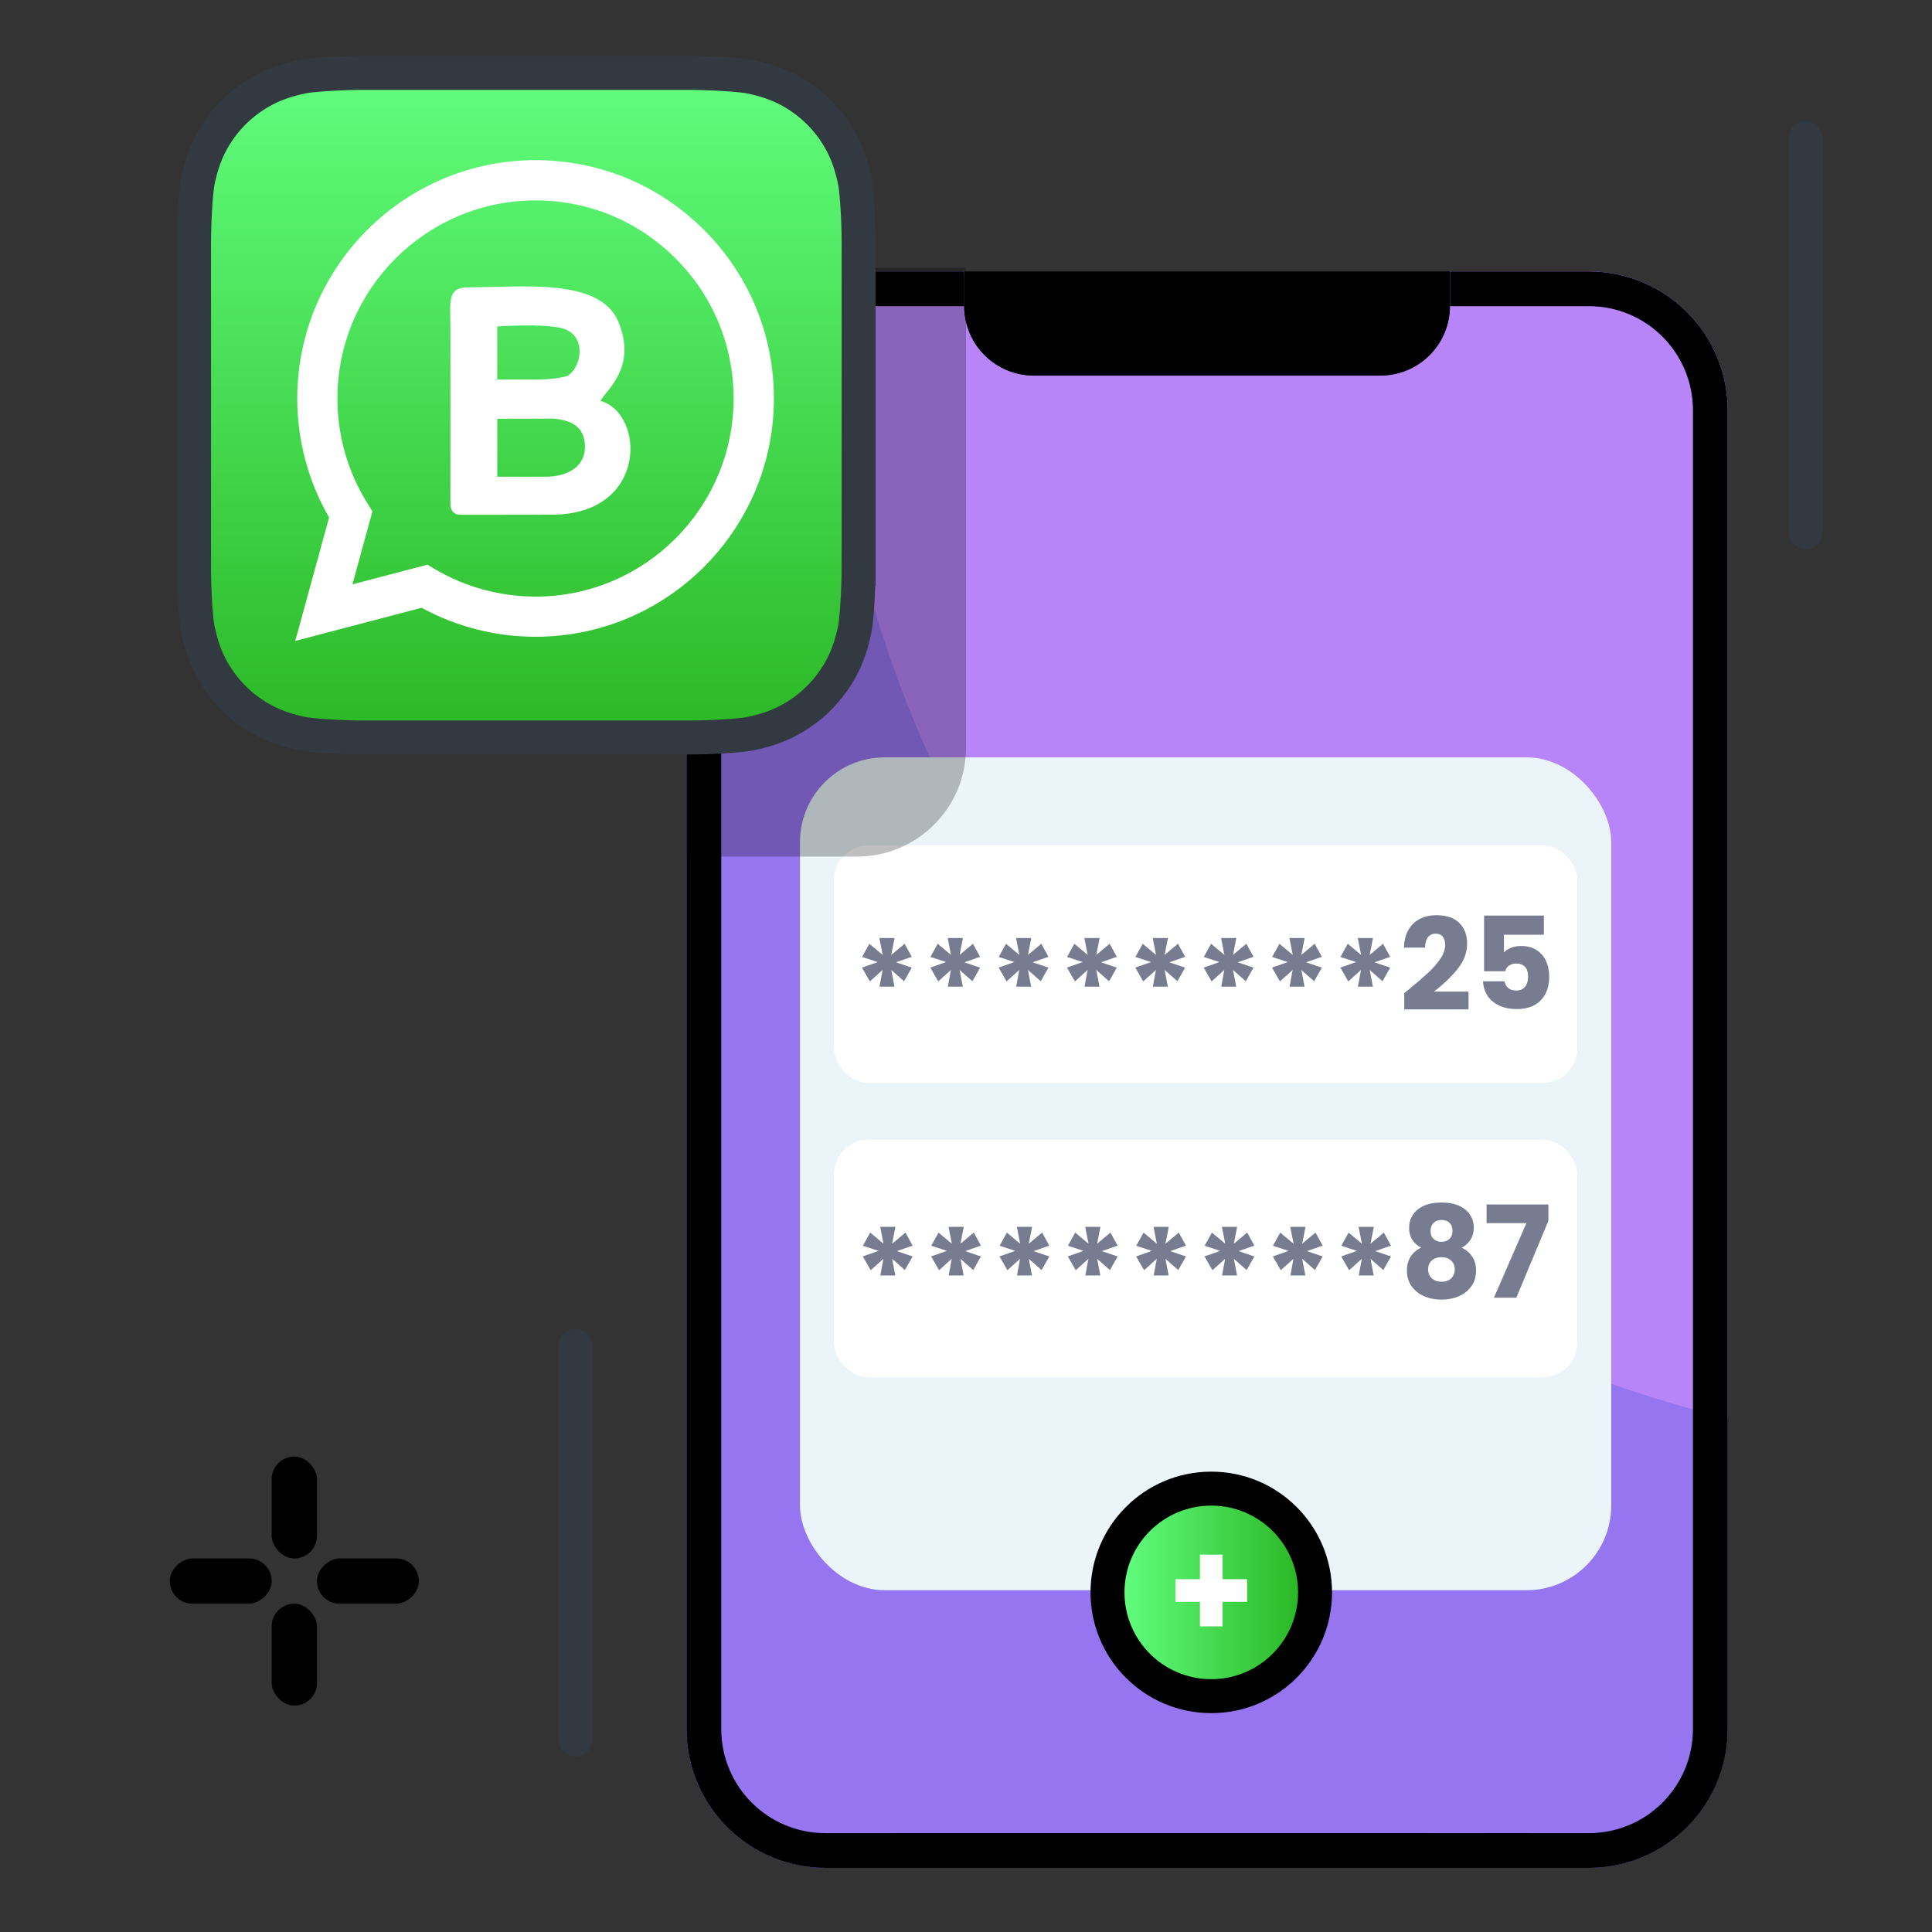<?xml version="1.0" encoding="UTF-8"?>
<svg id="Layer_1" data-name="Layer 1" xmlns="http://www.w3.org/2000/svg" xmlns:xlink="http://www.w3.org/1999/xlink" viewBox="0 0 512 512">
  <rect x="0" y="0" width="512" height="512" fill="#333333" stroke="none"/>
  <defs>
    <style>
      .cls-1 {
        stroke-linecap: round;
      }

      .cls-1, .cls-2 {
        fill: none;
        stroke: #333940;
        stroke-miterlimit: 10;
        stroke-width: 9px;
      }

      .cls-2, .cls-3, .cls-4 {
        fill-rule: evenodd;
      }

      .cls-5 {
        fill: #9576f0;
      }

      .cls-6, .cls-3 {
        fill: #fff;
      }

      .cls-7 {
        opacity: .25;
      }

      .cls-8 {
        fill: #777c91;
      }

      .cls-9 {
        fill: #eaf4f9;
      }

      .cls-4 {
        fill: url(#linear-gradient-2);
      }

      .cls-10 {
        fill: #b785f8;
      }

      .cls-11 {
        fill: url(#linear-gradient);
      }
    </style>
    <linearGradient id="linear-gradient" x1="298" y1="422" x2="344" y2="422" gradientUnits="userSpaceOnUse">
      <stop offset="0" stop-color="#61fd7d"/>
      <stop offset="1" stop-color="#2bb826"/>
    </linearGradient>
    <linearGradient id="linear-gradient-2" x1="-2290.26" y1="-5488" x2="-2290.26" y2="-4565.09" gradientTransform="translate(575.09 1062.41) scale(.19)" xlink:href="#linear-gradient"/>
  </defs>
  <g id="_03-top_up" data-name=" 03-top up">
    <path d="M255.51,71.94h128.76v9.2c-.03,10.15-8.25,18.36-18.39,18.39h-91.97c-10.15-.03-18.36-8.25-18.39-18.39v-9.2Z"/>
    <path class="cls-5" d="M457.84,108.73v349.48c0,20.32-16.47,36.79-36.79,36.79h-202.33c-20.32,0-36.79-16.47-36.79-36.79V108.73c0-20.32,16.47-36.79,36.79-36.79h36.79v9.2c.03,10.15,8.25,18.36,18.39,18.39h91.97c10.15-.03,18.36-8.25,18.39-18.39v-9.2h36.79c20.32,0,36.79,16.47,36.79,36.79Z"/>
    <path class="cls-10" d="M457.84,375.86V108.73c0-20.32-16.47-36.79-36.79-36.79h-36.79v9.2c-.03,10.15-8.25,18.36-18.39,18.39h-91.97c-10.15-.03-18.36-8.25-18.39-18.39v-9.2h-36.79c-.06,144.38,98.78,270.01,239.12,303.92h0Z"/>
    <path d="M421.06,71.94h-36.79v9.2h36.79c15.24,0,27.59,12.35,27.59,27.59v349.48c0,15.24-12.35,27.59-27.59,27.59h-202.33c-15.24,0-27.59-12.35-27.59-27.59V108.73c0-15.24,12.35-27.59,27.59-27.59h36.79v-9.2h-36.79c-20.32,0-36.79,16.47-36.79,36.79v349.48c0,20.32,16.47,36.79,36.79,36.79h202.33c20.32,0,36.79-16.47,36.79-36.79V108.73c0-20.32-16.47-36.79-36.79-36.79Z"/>
    <path d="M365.87,90.34h-91.97c-10.15-.03-18.36-8.25-18.39-18.39v9.2c.03,10.15,8.25,18.36,18.39,18.39h91.97c10.15-.03,18.36-8.25,18.39-18.39v-9.2c-.03,10.15-8.25,18.36-18.39,18.39Z"/>
    <path d="M234.19,490.4c0,2.54,2.06,4.6,4.6,4.6h137.95c2.54,0,4.6-2.06,4.6-4.6s-2.06-4.6-4.6-4.6h-137.95c-2.54,0-4.6,2.06-4.6,4.6h0Z"/>
    <path d="M390.54,490.4c0,2.54,2.06,4.6,4.6,4.6h9.2c2.54,0,4.6-2.06,4.6-4.6s-2.06-4.6-4.6-4.6h-9.2c-2.54,0-4.6,2.06-4.6,4.6Z"/>
    <rect class="cls-9" x="212" y="200.7" width="215" height="220.73" rx="22.49" ry="22.49"/>
  </g>
  <g>
    <rect class="cls-6" x="221" y="224" width="197" height="63" rx="9.2" ry="9.2"/>
    <rect class="cls-6" x="221" y="302" width="197" height="63" rx="9.2" ry="9.2"/>
    <g>
      <path class="cls-8" d="M239.73,250.1l1.9,3.46-4.17,1.46,4.17,1.42-2.04,3.6-3.39-2.98.85,4.41h-3.97l.81-4.41-3.36,3.02-2.1-3.66,4.17-1.46-4.14-1.36,1.93-3.49,3.53,2.95-.88-4.48h4.04l-.88,4.48,3.53-2.95Z"/>
      <path class="cls-8" d="M257.84,250.1l1.9,3.46-4.17,1.46,4.17,1.42-2.04,3.6-3.39-2.98.85,4.41h-3.97l.81-4.41-3.36,3.02-2.1-3.66,4.17-1.46-4.14-1.36,1.93-3.49,3.53,2.95-.88-4.48h4.04l-.88,4.48,3.53-2.95Z"/>
      <path class="cls-8" d="M275.95,250.1l1.9,3.46-4.17,1.46,4.17,1.42-2.04,3.6-3.39-2.98.85,4.41h-3.97l.81-4.41-3.36,3.02-2.1-3.66,4.17-1.46-4.14-1.36,1.93-3.49,3.53,2.95-.88-4.48h4.04l-.88,4.48,3.53-2.95Z"/>
      <path class="cls-8" d="M294.06,250.1l1.9,3.46-4.17,1.46,4.17,1.42-2.04,3.6-3.39-2.98.85,4.41h-3.97l.81-4.41-3.36,3.02-2.1-3.66,4.17-1.46-4.14-1.36,1.93-3.49,3.53,2.95-.88-4.48h4.04l-.88,4.48,3.53-2.95Z"/>
      <path class="cls-8" d="M312.17,250.1l1.9,3.46-4.17,1.46,4.17,1.42-2.04,3.6-3.39-2.98.85,4.41h-3.97l.81-4.41-3.36,3.02-2.1-3.66,4.17-1.46-4.14-1.36,1.93-3.49,3.53,2.95-.88-4.48h4.04l-.88,4.48,3.53-2.95Z"/>
      <path class="cls-8" d="M330.29,250.1l1.9,3.46-4.17,1.46,4.17,1.42-2.04,3.6-3.39-2.98.85,4.41h-3.97l.81-4.41-3.36,3.02-2.1-3.66,4.17-1.46-4.14-1.36,1.93-3.49,3.53,2.95-.88-4.48h4.04l-.88,4.48,3.53-2.95Z"/>
      <path class="cls-8" d="M348.4,250.1l1.9,3.46-4.17,1.46,4.17,1.42-2.04,3.6-3.39-2.98.85,4.41h-3.97l.81-4.41-3.36,3.02-2.1-3.66,4.17-1.46-4.14-1.36,1.93-3.49,3.53,2.95-.88-4.48h4.04l-.88,4.48,3.53-2.95Z"/>
      <path class="cls-8" d="M366.51,250.1l1.9,3.46-4.17,1.46,4.17,1.42-2.04,3.6-3.39-2.98.85,4.41h-3.97l.81-4.41-3.36,3.02-2.1-3.66,4.17-1.46-4.14-1.36,1.93-3.49,3.53,2.95-.88-4.48h4.04l-.88,4.48,3.53-2.95Z"/>
      <path class="cls-8" d="M373.19,262.35c2.22-1.83,3.96-3.34,5.24-4.51s2.36-2.41,3.24-3.7,1.32-2.54,1.32-3.76c0-.93-.22-1.65-.64-2.17-.43-.52-1.08-.78-1.93-.78s-1.53.32-2.02.97c-.49.64-.73,1.55-.73,2.73h-5.6c.05-1.92.46-3.53,1.24-4.82.78-1.29,1.81-2.24,3.09-2.85,1.28-.61,2.7-.92,4.26-.92,2.69,0,4.72.69,6.09,2.07,1.37,1.38,2.05,3.18,2.05,5.39,0,2.42-.83,4.66-2.48,6.73s-3.75,4.09-6.31,6.05h9.16v4.71h-17.03v-4.31c.77-.61,1.12-.89,1.05-.85Z"/>
      <path class="cls-8" d="M409.14,247.71h-10.58v4.68c.45-.5,1.09-.9,1.9-1.22.81-.32,1.69-.47,2.64-.47,1.7,0,3.1.39,4.22,1.15s1.94,1.76,2.46,2.98c.52,1.22.78,2.54.78,3.97,0,2.65-.75,4.74-2.24,6.29-1.49,1.55-3.6,2.32-6.31,2.32-1.81,0-3.38-.31-4.71-.93-1.33-.62-2.36-1.49-3.09-2.59-.72-1.11-1.12-2.38-1.19-3.83h5.67c.14.7.46,1.28.98,1.75s1.23.69,2.14.69c1.06,0,1.85-.34,2.37-1.02.52-.68.78-1.58.78-2.71s-.27-1.96-.81-2.54c-.54-.59-1.33-.88-2.37-.88-.77,0-1.4.19-1.9.56-.5.37-.83.87-.98,1.48h-5.6v-14.75h15.84v5.09Z"/>
    </g>
    <g>
      <path class="cls-8" d="M239.95,326.64l1.9,3.46-4.17,1.46,4.17,1.42-2.04,3.6-3.39-2.98.85,4.41h-3.97l.81-4.41-3.36,3.02-2.1-3.66,4.17-1.46-4.14-1.36,1.93-3.49,3.53,2.95-.88-4.48h4.04l-.88,4.48,3.53-2.95Z"/>
      <path class="cls-8" d="M258.06,326.64l1.9,3.46-4.17,1.46,4.17,1.42-2.04,3.6-3.39-2.98.85,4.41h-3.97l.81-4.41-3.36,3.02-2.1-3.66,4.17-1.46-4.14-1.36,1.93-3.49,3.53,2.95-.88-4.48h4.04l-.88,4.48,3.53-2.95Z"/>
      <path class="cls-8" d="M276.17,326.64l1.9,3.46-4.17,1.46,4.17,1.42-2.04,3.6-3.39-2.98.85,4.41h-3.97l.81-4.41-3.36,3.02-2.1-3.66,4.17-1.46-4.14-1.36,1.93-3.49,3.53,2.95-.88-4.48h4.04l-.88,4.48,3.53-2.95Z"/>
      <path class="cls-8" d="M294.28,326.64l1.9,3.46-4.17,1.46,4.17,1.42-2.04,3.6-3.39-2.98.85,4.41h-3.97l.81-4.41-3.36,3.02-2.1-3.66,4.17-1.46-4.14-1.36,1.93-3.49,3.53,2.95-.88-4.48h4.04l-.88,4.48,3.53-2.95Z"/>
      <path class="cls-8" d="M312.39,326.64l1.9,3.46-4.17,1.46,4.17,1.42-2.04,3.6-3.39-2.98.85,4.41h-3.97l.81-4.41-3.36,3.02-2.1-3.66,4.17-1.46-4.14-1.36,1.93-3.49,3.53,2.95-.88-4.48h4.04l-.88,4.48,3.53-2.95Z"/>
      <path class="cls-8" d="M330.51,326.64l1.9,3.46-4.17,1.46,4.17,1.42-2.04,3.6-3.39-2.98.85,4.41h-3.97l.81-4.41-3.36,3.02-2.1-3.66,4.17-1.46-4.14-1.36,1.93-3.49,3.53,2.95-.88-4.48h4.04l-.88,4.48,3.53-2.95Z"/>
      <path class="cls-8" d="M348.62,326.64l1.9,3.46-4.17,1.46,4.17,1.42-2.04,3.6-3.39-2.98.85,4.41h-3.97l.81-4.41-3.36,3.02-2.1-3.66,4.17-1.46-4.14-1.36,1.93-3.49,3.53,2.95-.88-4.48h4.04l-.88,4.48,3.53-2.95Z"/>
      <path class="cls-8" d="M366.73,326.64l1.9,3.46-4.17,1.46,4.17,1.42-2.04,3.6-3.39-2.98.85,4.41h-3.97l.81-4.41-3.36,3.02-2.1-3.66,4.17-1.46-4.14-1.36,1.93-3.49,3.53,2.95-.88-4.48h4.04l-.88,4.48,3.53-2.95Z"/>
      <path class="cls-8" d="M373.44,325.33c0-1.22.32-2.34.95-3.34s1.59-1.81,2.88-2.41,2.87-.9,4.75-.9,3.45.3,4.73.9c1.28.6,2.23,1.4,2.87,2.41.63,1.01.95,2.12.95,3.34s-.29,2.28-.87,3.19-1.35,1.62-2.32,2.14c1.22.59,2.16,1.4,2.81,2.42.66,1.03.98,2.23.98,3.61,0,1.61-.41,2.99-1.22,4.15-.81,1.16-1.92,2.05-3.31,2.66-1.39.61-2.93.91-4.63.91s-3.24-.3-4.63-.91c-1.39-.61-2.49-1.5-3.31-2.66-.81-1.16-1.22-2.55-1.22-4.15,0-1.4.33-2.62.98-3.65.66-1.03,1.58-1.83,2.78-2.39-2.13-1.13-3.19-2.91-3.19-5.32ZM379.45,334.03c-.66.58-.98,1.37-.98,2.39,0,.95.32,1.73.97,2.34s1.51.91,2.59.91,1.94-.3,2.56-.91.93-1.39.93-2.34-.32-1.79-.97-2.37c-.64-.59-1.49-.88-2.53-.88s-1.92.29-2.58.87ZM384.15,324.06c-.53-.51-1.24-.76-2.12-.76s-1.59.26-2.12.78c-.53.52-.8,1.24-.8,2.17s.27,1.58.81,2.09c.54.51,1.24.76,2.1.76s1.56-.26,2.1-.78c.54-.52.81-1.22.81-2.1,0-.93-.27-1.65-.8-2.15Z"/>
      <path class="cls-8" d="M410.35,323.5l-8.51,20.42h-5.94l8.61-19.77h-10.55v-4.95h16.38v4.31Z"/>
    </g>
  </g>
  <circle cx="321" cy="422" r="32"/>
  <circle class="cls-11" cx="321" cy="422" r="23"/>
  <g>
    <rect class="cls-6" x="318" y="412" width="6" height="19"/>
    <rect class="cls-6" x="318" y="412" width="6" height="19" transform="translate(-100.5 742.5) rotate(-90)"/>
  </g>
  <path class="cls-7" d="M182,71h74v127.14c0,15.93-12.93,28.86-28.86,28.86h-45.14V71h0Z"/>
  <g>
    <g>
      <path class="cls-4" d="M227.99,150.72c0,.96-.03,3.06-.09,4.67-.14,3.95-.46,9.05-.93,11.38-.71,3.49-1.79,6.79-3.19,9.53-3.27,6.44-8.5,11.67-14.94,14.92-2.76,1.41-6.07,2.48-9.59,3.19-2.3.46-7.36.77-11.29.91-1.62.06-3.71.09-4.67.09h-86.72c-.96-.01-3.06-.04-4.67-.1-3.95-.14-9.05-.46-11.38-.93-3.49-.71-6.79-1.79-9.53-3.19-6.44-3.27-11.66-8.5-14.92-14.94-1.41-2.76-2.48-6.07-3.19-9.59-.46-2.3-.77-7.36-.91-11.29-.06-1.62-.09-3.71-.09-4.67V63.99c.01-.96.04-3.06.1-4.67.14-3.95.46-9.05.93-11.38.71-3.49,1.79-6.79,3.19-9.53,3.27-6.44,8.5-11.67,14.94-14.92,2.76-1.41,6.08-2.48,9.59-3.19,2.3-.46,7.36-.77,11.29-.91,1.61-.06,3.71-.09,4.67-.09h86.72c.96.01,3.06.04,4.67.1,3.95.14,9.05.46,11.38.93,3.49.71,6.79,1.79,9.53,3.19,6.44,3.27,11.67,8.5,14.92,14.94,1.41,2.76,2.48,6.07,3.19,9.59.46,2.3.77,7.36.91,11.29.06,1.62.09,3.71.09,4.67v86.72Z"/>
      <path class="cls-3" d="M186.6,60.96c-11.92-11.93-27.78-18.51-44.67-18.52-34.81,0-63.14,28.32-63.15,63.13-.01,11.08,2.89,21.96,8.43,31.56l-8.96,32.72,33.48-8.78c9.26,5.04,19.64,7.68,30.18,7.68h.03c34.81,0,63.14-28.32,63.15-63.13,0-16.87-6.56-32.73-18.48-44.66h0ZM141.93,158.1h-.02c-9.4,0-18.63-2.53-26.72-7.31l-1.92-1.14-19.87,5.21,5.3-19.36-1.25-1.99c-5.26-8.36-8.04-18.05-8.03-27.93.01-28.93,23.56-52.47,52.52-52.47,14.02,0,27.2,5.47,37.11,15.39s15.37,23.1,15.36,37.13c-.01,28.93-23.56,52.48-52.49,52.48h0Z"/>
      <path class="cls-3" d="M120.75,136.16c.44.27,1.36.27,3.45.27,8.89,0,16.56-.03,22.02-.03,25.48,0,24.81-26.83,12.9-30.17,1.74-3.09,9.7-8.9,4.78-20.9-4.86-11.87-25.77-9.18-40.07-9.17-5.29,0-4.5,3.91-4.47,9.99.04,9.63,0,35.69,0,46.96,0,2.28.69,2.63,1.4,3.06ZM131.78,126.33c2.41,0,8.08,0,12.95,0,5.51,0,10.41-2.59,10.29-8.07-.09-5.17-3.53-6.86-8.3-7.33-4.54.04-9.74.04-14.94.04v15.37ZM131.78,100.59c9.58-.13,13.28.39,18.51-.92,3.59-2.04,5.17-9.61.02-12.18-3.58-1.79-14.14-1.18-18.54-.99v14.1Z"/>
    </g>
    <path class="cls-2" d="M227.53,150.75c0,.96-.03,3.06-.09,4.67-.14,3.95-.46,9.05-.93,11.38-.71,3.49-1.79,6.79-3.19,9.53-3.27,6.44-8.5,11.67-14.94,14.92-2.76,1.41-6.07,2.48-9.59,3.19-2.3.46-7.36.77-11.29.91-1.62.06-3.71.09-4.67.09h-86.72c-.96-.01-3.06-.04-4.67-.1-3.95-.14-9.05-.46-11.38-.93-3.49-.71-6.79-1.79-9.53-3.19-6.44-3.27-11.66-8.5-14.92-14.94-1.41-2.76-2.48-6.07-3.19-9.59-.46-2.3-.77-7.36-.91-11.29-.06-1.62-.09-3.71-.09-4.67v-86.72c.01-.96.04-3.06.1-4.67.14-3.95.46-9.05.93-11.38.71-3.49,1.79-6.79,3.19-9.53,3.27-6.44,8.5-11.67,14.94-14.92,2.76-1.41,6.08-2.48,9.59-3.19,2.3-.46,7.36-.77,11.29-.91,1.61-.06,3.71-.09,4.67-.09h86.72c.96.01,3.06.04,4.67.1,3.95.14,9.05.46,11.38.93,3.49.71,6.79,1.79,9.53,3.19,6.44,3.27,11.67,8.5,14.92,14.94,1.41,2.76,2.48,6.07,3.19,9.59.46,2.3.77,7.36.91,11.29.06,1.62.09,3.71.09,4.67v86.72Z"/>
  </g>
  <line class="cls-1" x1="152.49" y1="356.68" x2="152.49" y2="461"/>
  <line class="cls-1" x1="478.49" y1="36.68" x2="478.49" y2="141"/>
  <g>
    <g>
      <rect x="72" y="386" width="12" height="27" rx="6" ry="6"/>
      <rect x="72" y="425" width="12" height="27" rx="6" ry="6"/>
    </g>
    <g>
      <rect x="52.5" y="405.5" width="12" height="27" rx="6" ry="6" transform="translate(-360.5 477.5) rotate(-90)"/>
      <rect x="91.5" y="405.5" width="12" height="27" rx="6" ry="6" transform="translate(-321.5 516.5) rotate(-90)"/>
    </g>
  </g>
</svg>